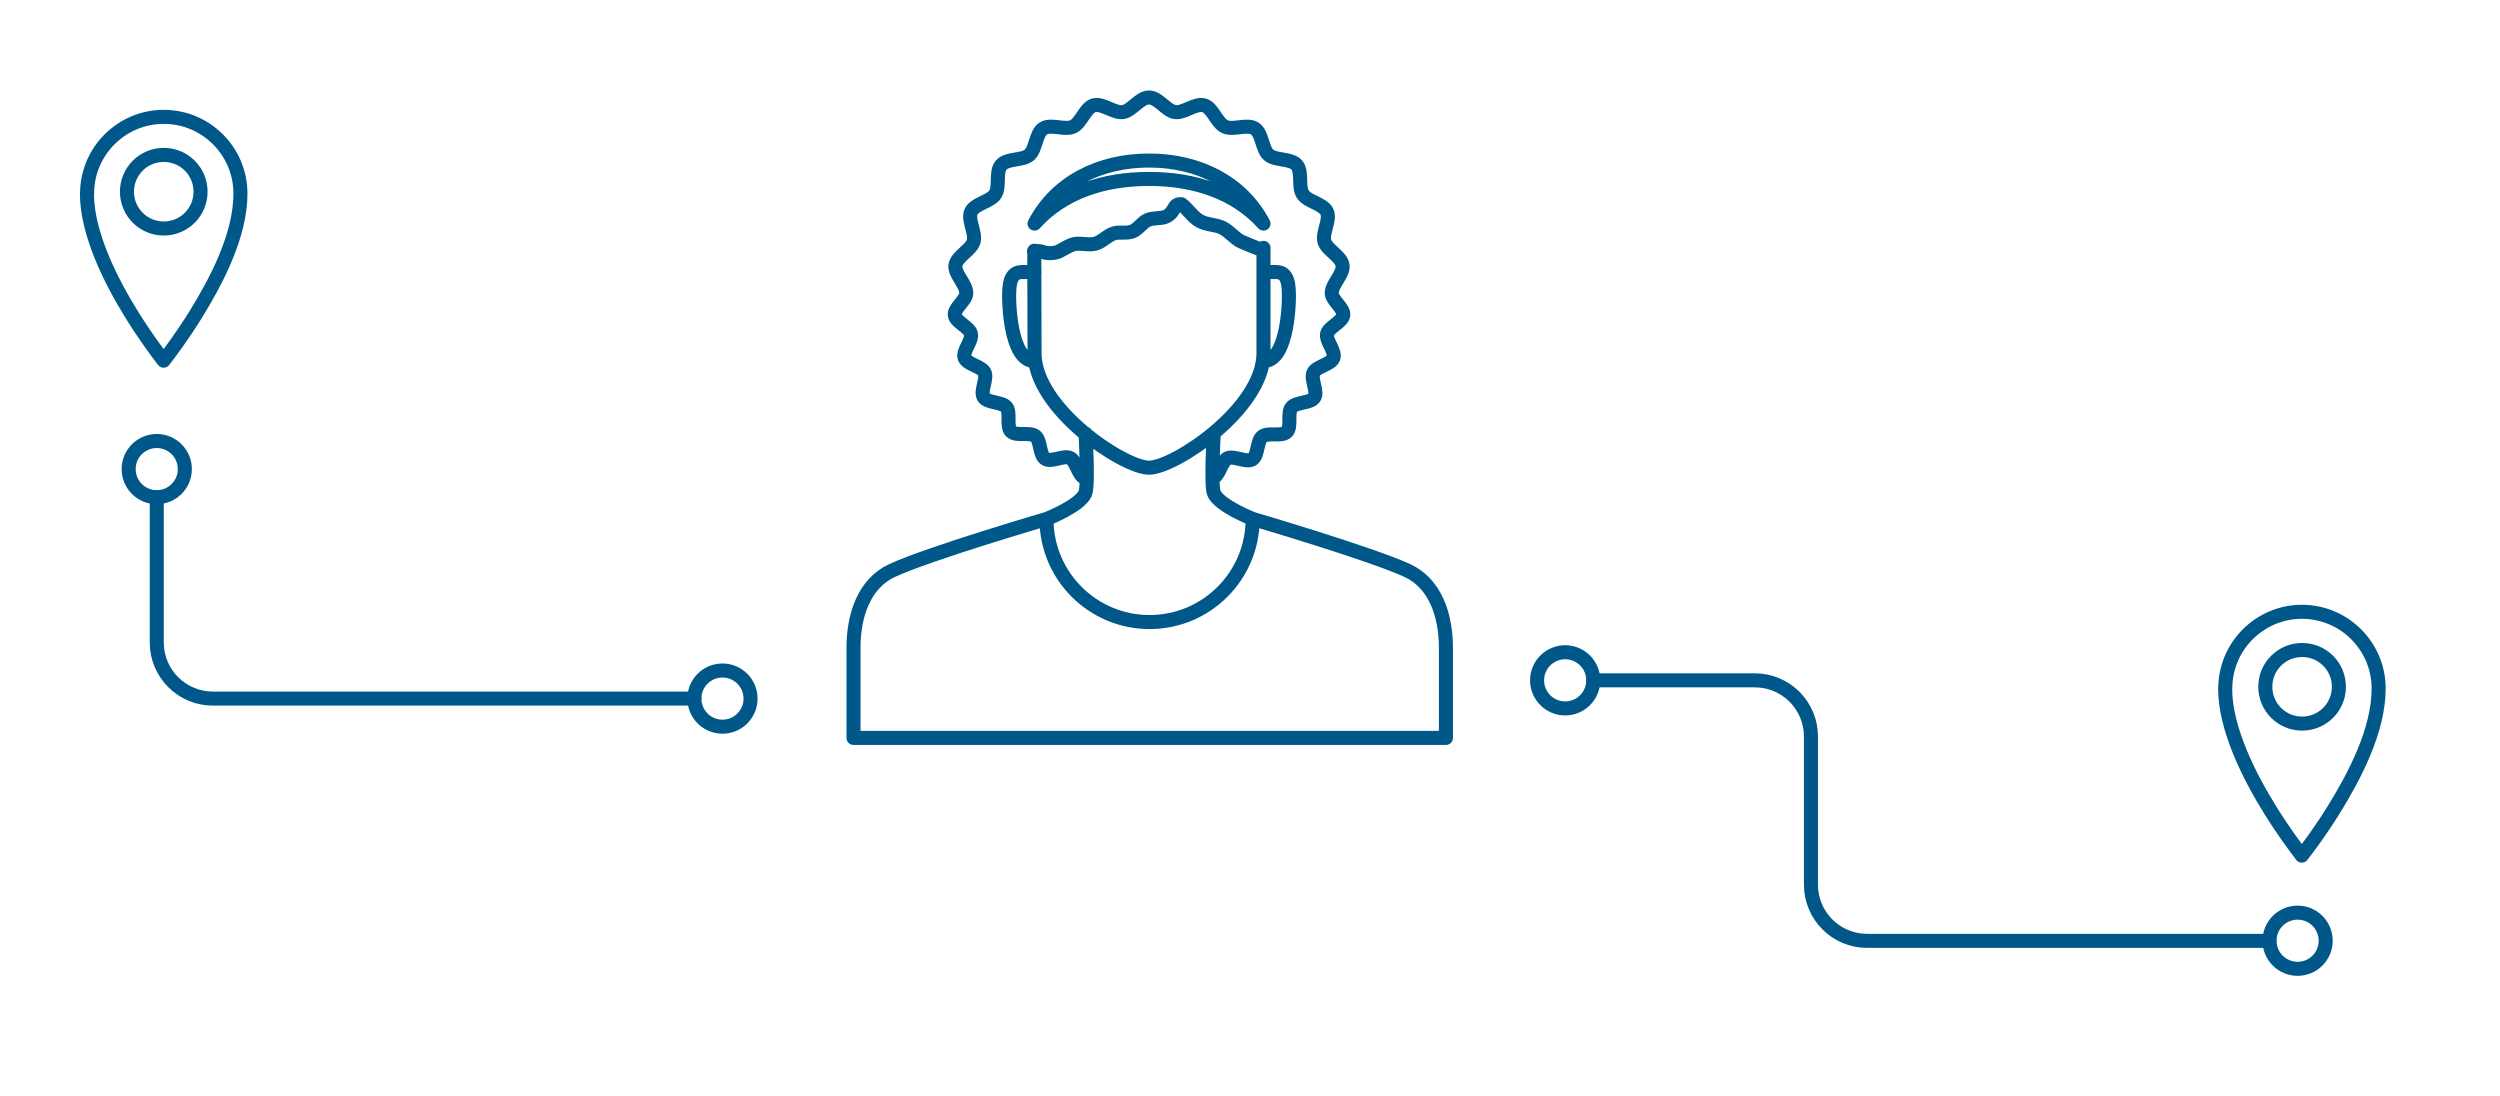 <?xml version="1.0" encoding="UTF-8"?><svg xmlns="http://www.w3.org/2000/svg" id="Layer_16830a02f8c1c4" data-name="Layer 1" viewBox="0 0 178 78" aria-hidden="true" width="178px" height="78px">
  <defs><linearGradient class="cerosgradient" data-cerosgradient="true" id="CerosGradient_ida6f6e3187" gradientUnits="userSpaceOnUse" x1="50%" y1="100%" x2="50%" y2="0%"><stop offset="0%" stop-color="#d1d1d1"/><stop offset="100%" stop-color="#d1d1d1"/></linearGradient><linearGradient/>
    <style>
      .cls-1-6830a02f8c1c4{
        fill: none;
        stroke: #005789;
        stroke-linecap: round;
        stroke-linejoin: round;
      }
    </style>
  </defs>
  <path class="cls-1-6830a02f8c1c4" d="M81.81,12.74c3.24,0,6.14.95,8.15,3.18-1.54-2.94-4.61-4.49-8.15-4.49s-6.62,1.55-8.15,4.49c2.01-2.23,4.92-3.18,8.15-3.18ZM73.62,17.89c.73-.09.62.25,1.5.1.42-.07.84-.49,1.37-.61.45-.1,1.01.1,1.5-.03.46-.12.84-.58,1.31-.73.4-.13.92.02,1.33-.14.41-.16.69-.64,1.07-.81.43-.19.97-.08,1.32-.25.7-.33.46-.93,1.1-.88.42.31.8.91,1.29,1.19.48.28,1.13.25,1.61.48.53.26.91.79,1.36.99.94.41,1.59.64,1.51.6M89.96,17.65v7.5c0,3.95-6.34,8.15-8.15,8.15s-8.15-4.2-8.15-8.15l-.02-7.3M89.96,19.37h.91c.87,0,.9.94.9,1.81,0,0,0,4.53-1.81,4.53M73.66,19.37h-.9c-.87,0-.91.94-.91,1.81,0,0,0,4.53,1.81,4.53M77.24,34.03c-.48-.17-.6-1.2-1.05-1.42-.46-.22-1.34.33-1.76.06-.43-.27-.32-1.3-.71-1.62-.4-.31-1.38.03-1.73-.33-.36-.36-.02-1.34-.33-1.73-.31-.39-1.35-.28-1.62-.71-.27-.43.28-1.31.06-1.76-.22-.45-1.25-.57-1.42-1.05-.17-.47.57-1.21.45-1.7-.11-.49-1.09-.83-1.15-1.34-.06-.5.82-1.05.82-1.56,0-.65-.86-1.36-.77-1.98.09-.64,1.11-1.08,1.29-1.69.18-.62-.44-1.54-.18-2.12.27-.59,1.37-.71,1.72-1.25.35-.54,0-1.6.43-2.08.42-.49,1.52-.3,2-.72.48-.42.45-1.53.99-1.88.54-.35,1.54.14,2.12-.13.58-.26.86-1.34,1.48-1.52.61-.18,1.43.57,2.07.48.63-.09,1.2-1.04,1.86-1.04s1.23.95,1.85,1.04c.64.09,1.46-.66,2.07-.48.62.18.9,1.26,1.49,1.52.59.27,1.58-.22,2.12.13.54.35.51,1.46.99,1.88.49.42,1.58.23,2,.72.42.48.08,1.54.43,2.08.35.54,1.45.67,1.72,1.25.26.58-.36,1.5-.18,2.12.18.61,1.2,1.04,1.29,1.69.09.63-.77,1.33-.77,1.98,0,.51.88,1.07.82,1.56-.06.51-1.04.85-1.15,1.34-.11.5.62,1.23.45,1.71-.17.48-1.2.6-1.42,1.05-.22.46.33,1.34.06,1.77-.27.43-1.3.31-1.62.71-.32.4.02,1.38-.34,1.74-.36.36-1.34.01-1.74.33-.4.31-.29,1.35-.71,1.62-.43.27-1.31-.28-1.77-.07-.45.22-.58,1.25-1.06,1.42M89.19,36.95c0,4.05-3.29,7.34-7.34,7.34s-7.34-3.28-7.34-7.34M86.42,30.86s-.22,3.68.01,4.25c.37.9,2.75,1.83,2.75,1.83M74.52,36.95s2.38-.93,2.75-1.83c.24-.58.02-4.25.02-4.25M74.52,36.95s-8.37,2.45-11,3.67c-1.98.91-2.75,3.17-2.75,5.5v6.42h42.18v-6.42c0-2.33-.77-4.59-2.75-5.5-2.63-1.21-11-3.67-11-3.67"/>
  <g>
    <path class="cls-1-6830a02f8c1c4" d="M11.66,11.03c1.45,0,2.62,1.17,2.62,2.62s-1.17,2.62-2.62,2.62-2.62-1.17-2.62-2.62,1.17-2.62,2.62-2.62ZM6.2,13.78c0-3.01,2.45-5.46,5.46-5.46s5.46,2.45,5.46,5.46-1.74,6.27-3.19,8.62c-.94,1.51-1.83,2.71-2.28,3.28-.44-.57-1.34-1.77-2.27-3.28-1.46-2.35-3.19-5.75-3.19-8.62Z"/>
    <path class="cls-1-6830a02f8c1c4" d="M163.91,46.28c1.45,0,2.62,1.17,2.62,2.62s-1.17,2.62-2.62,2.62-2.62-1.17-2.62-2.62,1.17-2.62,2.62-2.62ZM158.44,49.02c0-3.01,2.45-5.46,5.46-5.46s5.46,2.45,5.46,5.46-1.74,6.27-3.19,8.62c-.94,1.51-1.83,2.71-2.28,3.28-.44-.57-1.34-1.77-2.27-3.28-1.46-2.35-3.19-5.75-3.19-8.62Z"/>
    <path class="cls-1-6830a02f8c1c4" d="M11.16,35.4v10.34c0,2.21,1.79,4,4,4h34.28"/>
    <circle class="cls-1-6830a02f8c1c4" cx="11.16" cy="33.4" r="2"/>
    <circle class="cls-1-6830a02f8c1c4" cx="51.44" cy="49.74" r="2"/>
    <path class="cls-1-6830a02f8c1c4" d="M113.44,48.44h11.5c2.21,0,4,1.79,4,4v10.55c0,2.21,1.79,4,4,4h28.64"/>
    <circle class="cls-1-6830a02f8c1c4" cx="111.44" cy="48.44" r="2"/>
    <circle class="cls-1-6830a02f8c1c4" cx="163.59" cy="66.98" r="2"/>
  </g>
</svg>